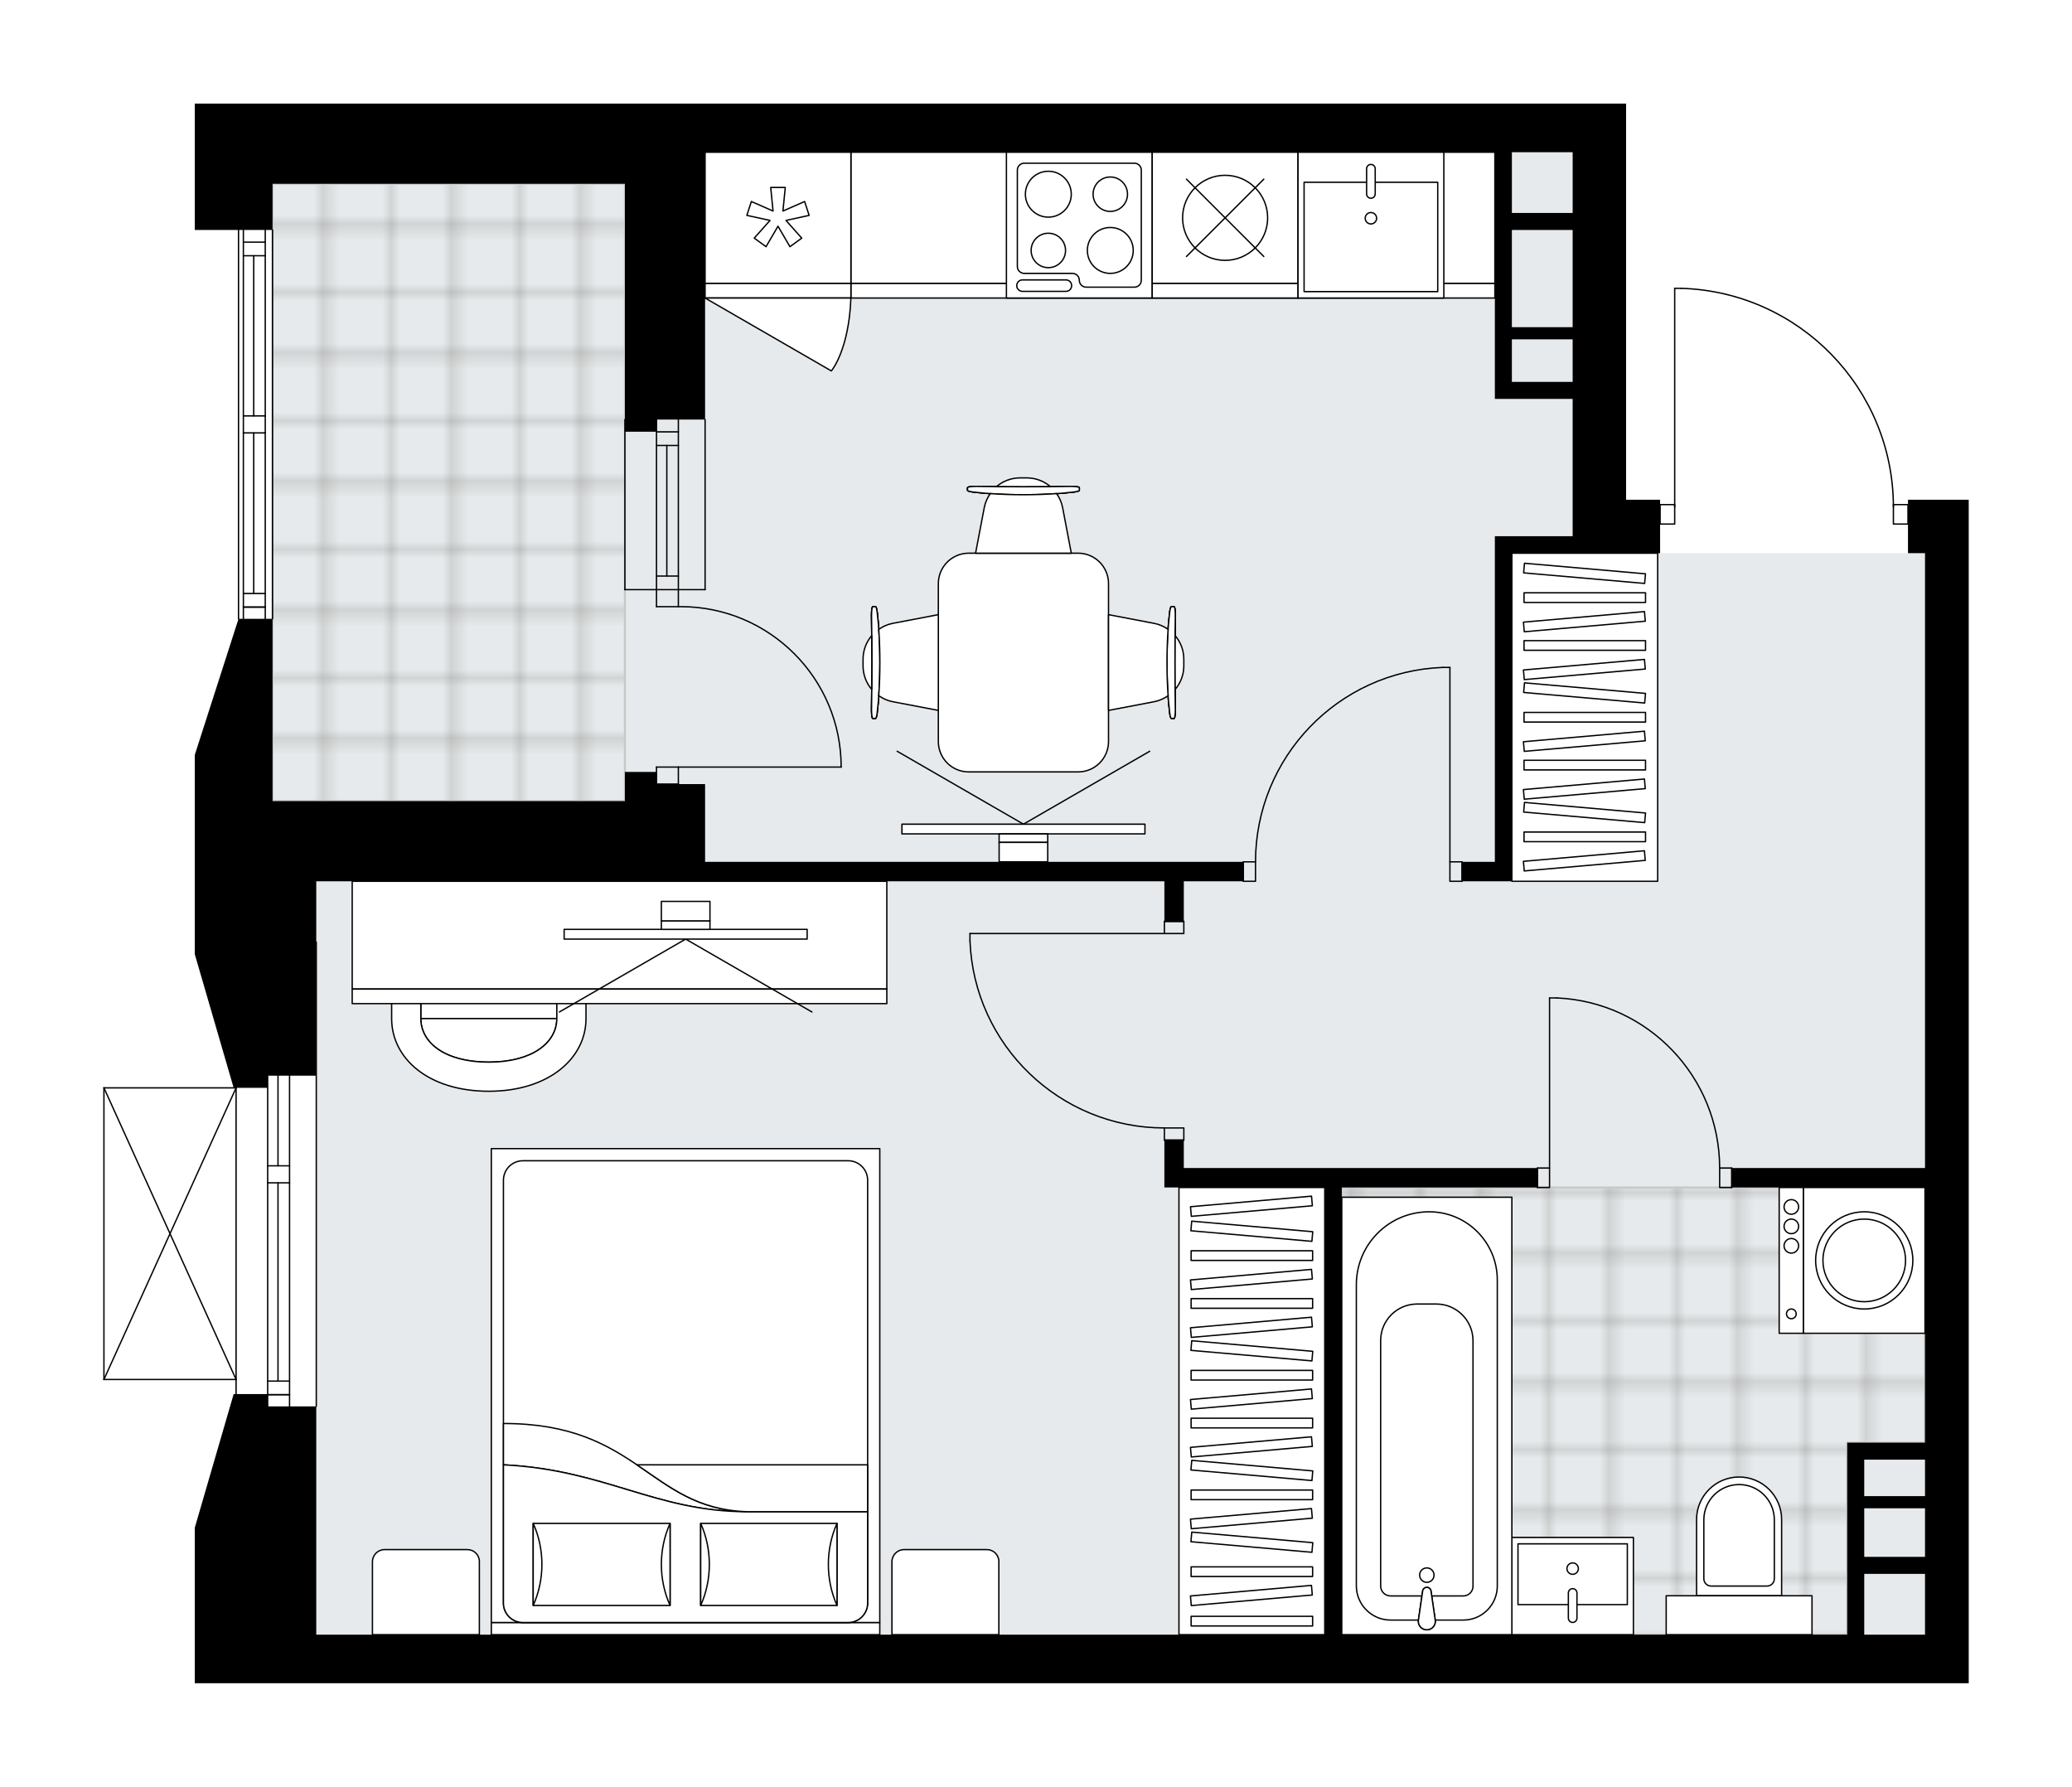 <svg xmlns="http://www.w3.org/2000/svg" xmlns:xlink="http://www.w3.org/1999/xlink" height="1724.67px" id="Layer_1" style="enable-background:new 0 0 2000 1724.67;" version="1.1" viewBox="0 0 2000 1724.67" width="2000px" x="0px" y="0px" xml:space="preserve">
<style type="text/css">
	.st0{fill:none;}
	.st1{opacity:0.25;fill:none;stroke:#12100B;stroke-width:0.4;stroke-miterlimit:10;}
	.st2{fill:#FFFFFF;}
	.st3{fill:#E7EAEC;}
	.st4{fill:url(#SVGID_1_);stroke:#C8C8C8;stroke-width:2;stroke-linecap:round;stroke-linejoin:round;stroke-miterlimit:10;}
	
		.st5{fill:url(#SVGID_00000094580332827562958250000004364072133689026213_);stroke:#C8C8C8;stroke-width:2;stroke-linecap:round;stroke-linejoin:round;stroke-miterlimit:10;}
	.st6{fill:none;stroke:#000000;stroke-width:1.3;stroke-linecap:round;stroke-linejoin:round;stroke-miterlimit:10;}
	.st7{fill:#FFFFFF;stroke:#000000;stroke-width:1.3;stroke-linecap:round;stroke-linejoin:round;stroke-miterlimit:10;}
	.st8{font-family:'Arial-BoldMT';}
	.st9{font-size:122.942px;}
	.st10{font-size:104.028px;}
	.st11{font-family:'ArialMT';}
	.st12{font-size:40px;}
</style>
<pattern height="14.57" id="New_Pattern_Swatch_2" patternUnits="userSpaceOnUse" style="overflow:visible;" viewBox="7.49 -22.06 14.57 14.57" width="14.57" x="6571.75" y="-1594.31">
	<g>
		<rect class="st0" height="14.57" width="14.57" x="7.49" y="-22.06" />
		<g>
			<rect class="st1" height="7.29" width="7.29" x="14.77" y="-7.49" />
		</g>
		<g>
			<rect class="st1" height="7.29" width="7.29" x="0.2" y="-7.49" />
		</g>
		<g>
			<rect class="st1" height="7.29" width="7.29" x="22.06" y="-14.77" />
		</g>
		<g>
			<rect class="st1" height="7.29" width="7.29" x="7.49" y="-14.77" />
			<rect class="st1" height="7.29" width="7.29" x="14.77" y="-22.06" />
		</g>
		<g>
			<rect class="st1" height="7.29" width="7.29" x="0.2" y="-22.06" />
		</g>
		<g>
			<rect class="st1" height="7.29" width="7.29" x="22.06" y="-29.35" />
		</g>
		<g>
			<rect class="st1" height="7.29" width="7.29" x="7.49" y="-29.35" />
		</g>
	</g>
</pattern>
<path class="st2" d="M1858.1,1624.67H305.29h-46.91h-70.37  v-150.12l37.53-129.01h1.7v-13.42H100.32c0,0,0,0,0,0c0,0,0,0,0,0c-0.09,0-0.18-0.02-0.26-0.06c0,0,0,0-0.01,0  c-0.02-0.01-0.04-0.03-0.06-0.04c-0.05-0.03-0.1-0.06-0.14-0.1c-0.03-0.03-0.05-0.07-0.07-0.1c-0.02-0.04-0.05-0.07-0.07-0.11  c-0.02-0.05-0.02-0.1-0.03-0.15c0-0.03-0.02-0.06-0.02-0.09v-281.48c0-0.03,0.01-0.06,0.02-0.09c0.01-0.05,0.01-0.1,0.03-0.15  c0.02-0.04,0.04-0.07,0.07-0.11c0.02-0.03,0.04-0.07,0.07-0.1c0.04-0.04,0.09-0.07,0.14-0.1c0.02-0.01,0.04-0.03,0.06-0.04  c0,0,0,0,0.01,0c0.04-0.02,0.08-0.02,0.12-0.03c0.04-0.01,0.09-0.03,0.13-0.03c0,0,0,0,0.01,0h125.02l-37.34-128.36V728.63  l42.02-130.75c-0.26-0.08-0.45-0.32-0.45-0.61v-375.3h-41.57v-44.57V100h70.37h46.91h375.3h837.4h51.6v382.34h32.84v4.04h13.42  V278.29c0-0.36,0.29-0.65,0.65-0.65h6.15c0,0,0.01,0,0.01,0c0,0,0.01,0,0.01,0c55.38,1.64,107.14,24.44,145.73,64.19  c37.89,39.03,59.06,90.26,59.82,144.55h13.46v-4.04h16.42h42.22v276.79v51.6v813.94H1858.1z" id="background" />
<g id="floor">
	<polygon class="st3" points="305.29,773.2 305.29,1577.76 1858.1,1577.76 1858.1,533.95 1517.99,533.95 1517.99,146.91    603.18,146.91 603.18,177.41 263.07,177.41 263.07,773.2  " />
	<pattern id="SVGID_1_" patternTransform="matrix(8.275 0 0 8.275 104441.484 32404.135)" xlink:href="#New_Pattern_Swatch_2">
	</pattern>
	<polygon class="st4" points="1783.04,1577.76 1783.04,1392.45 1858.1,1392.45 1858.1,1146.16 1295.15,1146.16 1295.15,1577.76  " />
	
		<pattern id="SVGID_00000012458969275292138650000011152941847903874208_" patternTransform="matrix(8.275 0 0 8.275 104441.484 32404.135)" xlink:href="#New_Pattern_Swatch_2">
	</pattern>
	
		<polygon points="   263.07,177.41 603.18,177.41 603.18,773.2 263.07,773.2  " style="fill:url(#SVGID_00000012458969275292138650000011152941847903874208_);stroke:#C8C8C8;stroke-width:2;stroke-linecap:round;stroke-linejoin:round;stroke-miterlimit:10;" />
	<g id="LINE_00000171699689890250125410000015187180652738273968_">
		<line class="st6" x1="227.88" x2="227.88" y1="1357.45" y2="909.25" />
	</g>
	<g id="LINE_00000155842423892557628590000008129118139334035597_">
		<line class="st6" x1="279.49" x2="279.49" y1="909.25" y2="1125.23" />
	</g>
	<g id="LINE_00000129189994042469207150000010848518785613061311_">
		<line class="st6" x1="279.49" x2="279.49" y1="1141.65" y2="1357.45" />
	</g>
	<g id="LINE_00000020384373161553574680000001358429649493987501_">
		<line class="st6" x1="258.37" x2="279.49" y1="1346.14" y2="1346.14" />
	</g>
	<g id="LINE_00000088111380227607367150000001421073339859718538_">
		<line class="st6" x1="258.37" x2="279.49" y1="920.98" y2="920.98" />
	</g>
	<g id="LINE_00000037688252954172394410000005352288531229489338_">
		<line class="st6" x1="258.37" x2="258.37" y1="909.25" y2="1125.23" />
	</g>
	<g id="LINE_00000023279626675103169270000014913265377001545088_">
		<line class="st6" x1="258.37" x2="258.37" y1="1141.65" y2="1357.45" />
	</g>
	<g id="LINE_00000106148442005230946780000016227066011304747454_">
		<line class="st6" x1="268.34" x2="268.34" y1="1141.65" y2="1333.01" />
	</g>
	<g id="LINE_00000126297365754210911880000015085126999872885666_">
		<line class="st6" x1="268.34" x2="268.34" y1="934.11" y2="1125.23" />
	</g>
	<g id="LINE_00000154426050916065514640000014390571743487330202_">
		<line class="st6" x1="279.49" x2="258.37" y1="934.11" y2="934.11" />
	</g>
	<g id="LINE_00000105391359409990366680000008760959740652840866_">
		<line class="st6" x1="258.37" x2="279.49" y1="1346.14" y2="1346.14" />
	</g>
	<g id="LINE_00000150090520882216182340000008683737279696295088_">
		<line class="st6" x1="279.49" x2="258.37" y1="1333.01" y2="1333.01" />
	</g>
	<g id="LINE_00000174595380776111093390000001834499931390631603_">
		<line class="st6" x1="258.37" x2="279.49" y1="1125.23" y2="1125.23" />
	</g>
	<g id="LINE_00000097494464769748185290000004527576059897381264_">
		<line class="st6" x1="279.49" x2="279.49" y1="1125.23" y2="1141.65" />
	</g>
	<g id="LINE_00000114038689185670990930000010562903443613987985_">
		<line class="st6" x1="279.49" x2="258.37" y1="1141.65" y2="1141.65" />
	</g>
	<g id="LINE_00000137120274529744535270000000703626122209471911_">
		<line class="st6" x1="258.37" x2="258.37" y1="1141.65" y2="1125.23" />
	</g>
	<g id="LINE_00000039829065208771785670000011869884784729647270_">
		<line class="st6" x1="305.29" x2="305.29" y1="909.25" y2="1357.45" />
	</g>
	<g id="LINE_00000002373429183646435710000005322224914289381017_">
		<line class="st6" x1="230.23" x2="230.23" y1="597.28" y2="221.97" />
	</g>
	<g id="LINE_00000036961549599975500270000005759226435714114999_">
		<line class="st6" x1="256.03" x2="256.03" y1="221.97" y2="401.42" />
	</g>
	<g id="LINE_00000070102555649525246090000005322792620146272129_">
		<line class="st6" x1="256.03" x2="256.03" y1="417.83" y2="597.28" />
	</g>
	<g id="LINE_00000133496680353559501380000012529542219901198768_">
		<line class="st6" x1="234.92" x2="256.03" y1="585.97" y2="585.97" />
	</g>
	<g id="LINE_00000116223609193793121850000012926019166239175599_">
		<line class="st6" x1="234.92" x2="256.03" y1="233.7" y2="233.7" />
	</g>
	<g id="LINE_00000040537946254613645840000002821847385618811800_">
		<line class="st6" x1="234.92" x2="234.92" y1="221.97" y2="401.42" />
	</g>
	<g id="LINE_00000011727319645122861630000002094952907771084941_">
		<line class="st6" x1="234.92" x2="234.92" y1="417.83" y2="597.28" />
	</g>
	<g id="LINE_00000007406663344552539510000009181509922308828569_">
		<line class="st6" x1="244.89" x2="244.89" y1="417.83" y2="572.83" />
	</g>
	<g id="LINE_00000165217285408680442070000014933020565987454628_">
		<line class="st6" x1="244.89" x2="244.89" y1="246.84" y2="401.42" />
	</g>
	<g id="LINE_00000079457557802954419470000010950482073876419979_">
		<line class="st6" x1="256.03" x2="234.92" y1="246.84" y2="246.84" />
	</g>
	<g id="LINE_00000087395350512737918740000018372420464041607098_">
		<line class="st6" x1="234.92" x2="256.03" y1="585.97" y2="585.97" />
	</g>
	<g id="LINE_00000170975586098729690490000008754150816740346302_">
		<line class="st6" x1="256.03" x2="234.92" y1="572.83" y2="572.83" />
	</g>
	<g id="LINE_00000044893058142722662290000006297999625251127463_">
		<line class="st6" x1="234.92" x2="256.03" y1="401.42" y2="401.42" />
	</g>
	<g id="LINE_00000075155686558174191890000013840433395843972540_">
		<line class="st6" x1="256.03" x2="256.03" y1="401.42" y2="417.83" />
	</g>
	<g id="LINE_00000044144358547835839570000016008443291600597391_">
		<line class="st6" x1="256.03" x2="234.92" y1="417.83" y2="417.83" />
	</g>
	<g id="LINE_00000137843432257356874680000005693916460983999899_">
		<line class="st6" x1="234.92" x2="234.92" y1="417.83" y2="401.42" />
	</g>
	<g id="LINE_00000150793145481052020860000012864215445467295372_">
		<line class="st6" x1="263.07" x2="263.07" y1="221.97" y2="597.28" />
	</g>
	<g id="LINE_00000163042612177329066170000005978284006256547714_">
		<line class="st6" x1="654.79" x2="654.79" y1="569.13" y2="404.93" />
	</g>
	<g id="LINE_00000062872796557322568170000013331192478140896417_">
		<line class="st6" x1="633.68" x2="633.68" y1="569.13" y2="404.93" />
	</g>
	<g id="LINE_00000070108593243671920570000012385687735014164391_">
		<line class="st6" x1="643.65" x2="643.65" y1="555.99" y2="429.97" />
	</g>
	<g id="LINE_00000023239746891307247210000015135307621836819111_">
		<line class="st6" x1="654.79" x2="633.68" y1="416.83" y2="416.83" />
	</g>
	<g id="LINE_00000150786081573097305050000011289992689029002159_">
		<line class="st6" x1="654.79" x2="633.68" y1="555.99" y2="555.99" />
	</g>
	<g id="LINE_00000030459011596604516060000010338823712472442809_">
		<line class="st6" x1="680.59" x2="680.59" y1="569.13" y2="404.93" />
	</g>
	<g id="LINE_00000056422376496347200220000004793586265650323901_">
		<line class="st6" x1="603.18" x2="603.18" y1="404.93" y2="569.13" />
	</g>
	<g id="LINE_00000156554891937576416630000010503341154662799778_">
		<line class="st6" x1="654.8" x2="633.69" y1="429.97" y2="429.97" />
	</g>
	<g id="LINE_00000115515240769158921900000015655187932240854200_">
		<line class="st6" x1="680.59" x2="603.18" y1="569.13" y2="569.13" />
	</g>
	<g id="LWPOLYLINE_00000016043932978143990510000007096921896187631033_">
		<rect class="st6" height="18.77" width="14.07" x="1827.61" y="487.03" />
	</g>
	<g id="LWPOLYLINE_00000126298394170142901160000009737968021406591631_">
		<rect class="st6" height="18.77" width="14.07" x="1602.43" y="487.03" />
	</g>
	<g id="LWPOLYLINE_00000123437233042468036810000012548460748870842249_">
		<path class="st6" d="M1622.65,278.29c114.16,3.38,204.95,96.9,204.96,211.11" />
	</g>
	<g id="LINE_00000183964173842926258280000012415120946939248045_">
		<line class="st6" x1="1616.5" x2="1616.5" y1="489.4" y2="278.29" />
	</g>
	<g id="LINE_00000166674616565659915540000001231689657779064737_">
		<line class="st6" x1="1616.5" x2="1622.65" y1="278.29" y2="278.29" />
	</g>
	<g id="LWPOLYLINE_00000021120980369613620790000002076610669299819653_">
		<rect class="st6" height="11.73" width="18.77" x="1123.92" y="889.31" />
	</g>
	<g id="LWPOLYLINE_00000054967318228945162080000013015144392125481901_">
		<rect class="st6" height="11.73" width="18.77" x="1123.92" y="1088.69" />
	</g>
	<g id="LINE_00000132783337686075219250000008047577170574742945_">
		<line class="st6" x1="1123.92" x2="1142.68" y1="889.31" y2="889.31" />
	</g>
	<g id="LINE_00000138567684646955748270000006996224430979777693_">
		<line class="st6" x1="1123.92" x2="1142.68" y1="1100.42" y2="1100.42" />
	</g>
	<g id="LINE_00000139983319429907256110000003984337227430859693_">
		<line class="st6" x1="1123.92" x2="936.27" y1="901.04" y2="901.04" />
	</g>
	<g id="LINE_00000141422001921634603650000007476893511236145082_">
		<line class="st6" x1="936.27" x2="936.27" y1="908.07" y2="901.04" />
	</g>
	<g id="ARC_00000076595927474339460380000007093094054991106208_">
		<path class="st6" d="M1123.92,1088.69c-100.9-0.05-183.75-79.79-187.65-180.61" />
	</g>
	<g id="LWPOLYLINE_00000171692226447785069560000001128700663204971139_">
		<rect class="st6" height="18.77" width="11.73" x="1399.53" y="831.84" />
	</g>
	<g id="LWPOLYLINE_00000117649475175603131600000011212907228396503721_">
		<rect class="st6" height="18.77" width="11.73" x="1200.15" y="831.84" />
	</g>
	<g id="LINE_00000075163096255680648930000009348953427741286787_">
		<line class="st6" x1="1411.26" x2="1411.26" y1="831.84" y2="850.61" />
	</g>
	<g id="LINE_00000146501732274439980960000017989850535682961301_">
		<line class="st6" x1="1200.15" x2="1200.15" y1="831.84" y2="850.61" />
	</g>
	<g id="LINE_00000085247891802559672270000004176244636837548162_">
		<line class="st6" x1="1399.53" x2="1399.53" y1="831.84" y2="644.19" />
	</g>
	<g id="LINE_00000077315392497591731750000013564057999758140040_">
		<line class="st6" x1="1392.49" x2="1399.53" y1="644.19" y2="644.19" />
	</g>
	<g id="ARC_00000006680060469485180530000013654089451851749250_">
		<path class="st6" d="M1211.88,831.84c0.05-100.9,79.79-183.75,180.61-187.65" />
	</g>
	<g id="LWPOLYLINE_00000182518216210000111500000006237073413171978387_">
		<rect class="st6" height="18.77" width="11.73" x="1483.97" y="1127.39" />
	</g>
	<g id="LWPOLYLINE_00000080181104005743301760000005219335659380543108_">
		<rect class="st6" height="18.77" width="11.73" x="1659.9" y="1127.39" />
	</g>
	<g id="LINE_00000139266829942033931370000014499091337748268967_">
		<line class="st6" x1="1483.97" x2="1483.97" y1="1127.39" y2="1146.16" />
	</g>
	<g id="LINE_00000159440344683305533750000010504600779226664639_">
		<line class="st6" x1="1671.62" x2="1671.62" y1="1127.39" y2="1146.16" />
	</g>
	<g id="LINE_00000068644479498933439300000008970236747063870865_">
		<line class="st6" x1="1495.7" x2="1495.7" y1="1127.39" y2="963.2" />
	</g>
	<g id="ARC_00000133488334368498465830000011056597832073629836_">
		<path class="st6" d="M1502.74,963.2c87.86,3.91,157.1,76.25,157.16,164.2" />
	</g>
	<g id="LINE_00000116201208368670023020000015874387114737974460_">
		<line class="st6" x1="1495.7" x2="1502.74" y1="963.2" y2="963.2" />
	</g>
	<g id="ARC_00000057139466005474619500000006774147499999984019_">
		<path class="st6" d="M654.79,585.55c0.77-0.01,1.54-0.02,2.3-0.02c85.52-0.01,154.85,69.31,154.85,154.83" />
	</g>
	<g id="LINE_00000178163586308996452100000001354782417817372551_">
		<line class="st6" x1="654.79" x2="811.95" y1="740.36" y2="740.36" />
	</g>
	<g id="LINE_00000131345615092943319630000015658174620012398526_">
		<line class="st6" x1="654.79" x2="654.79" y1="569.13" y2="585.55" />
	</g>
	<g id="LINE_00000067939435685454331600000011071492636475331981_">
		<line class="st6" x1="654.79" x2="633.68" y1="585.55" y2="585.55" />
	</g>
	<g id="LINE_00000008850007377243497640000017227278231259868859_">
		<line class="st6" x1="633.68" x2="633.68" y1="585.55" y2="569.13" />
	</g>
	<g id="LINE_00000038403809574757227720000014147428189111425687_">
		<line class="st6" x1="633.68" x2="633.68" y1="756.78" y2="740.36" />
	</g>
	<g id="LINE_00000026884646307459765560000015965426829648803999_">
		<line class="st6" x1="633.68" x2="654.79" y1="740.36" y2="740.36" />
	</g>
	<g id="LINE_00000160874562890775853480000002108140107131919507_">
		<line class="st6" x1="654.79" x2="654.79" y1="740.36" y2="756.78" />
	</g>
	<g id="LINE_00000085240592881840093620000008461134519543194303_">
		<line class="st6" x1="633.68" x2="654.79" y1="756.78" y2="756.78" />
	</g>
	<g id="LINE_00000165226130747939112640000012970678782327632571_">
		<line class="st6" x1="100.32" x2="100.32" y1="1049.99" y2="1331.46" />
	</g>
	<g id="LINE_00000103241914727988460170000017596766754937623680_">
		<line class="st6" x1="100.32" x2="227.88" y1="1331.46" y2="1331.46" />
	</g>
	<g id="LINE_00000084498538232236417950000006611983912613784994_">
		<line class="st6" x1="227.88" x2="100.32" y1="1049.99" y2="1049.99" />
	</g>
	<g id="LWPOLYLINE_00000047052845673798441970000009825185606146954115_">
		<line class="st6" x1="227.88" x2="100.32" y1="1331.46" y2="1049.99" />
	</g>
	<g id="LWPOLYLINE_00000058576687308791813960000009176470712739807678_">
		<line class="st6" x1="227.88" x2="100.32" y1="1049.99" y2="1331.46" />
	</g>
	<path d="M1900.32,1624.67V810.73v-51.6V482.34h-42.22h-16.42v51.6h16.42v225.18v51.6v316.66h-186.48v18.77h186.48v246.29h-58.64   h-16.42v110.25v75.06h-487.89v-431.6h188.82v-18.77h-341.29v-26.97h-18.77v26.97v18.77h154.81v431.6H305.29v-220.3h-46.91v-11.92   h-32.84l-37.53,129.01v150.12h70.37h46.91H1858.1H1900.32z M1799.46,1408.87h58.64v35.18h-58.64V1408.87z M1799.46,1455.78h58.64   v46.91h-58.64V1455.78z M1799.46,1577.76v-58.64h58.64v58.64H1799.46z" />
	<path d="M263.07,177.41h42.22h297.9v239.26h30.49v-11.73h46.91V177.41v-30.49h762.33v58.64v16.42v46.91V385h16.42h58.64v97.34   v35.18h-75.06v16.42v297.9h-31.67v18.77h31.67h16.42V533.94h58.64h84.44v-51.6h-32.84V100h-51.6h-837.4h-375.3h-46.91h-70.37v77.41   v44.57h75.06V177.41z M1459.34,221.97h58.64v93.83h-58.64v-46.91V221.97z M1459.34,368.58v-41.05h58.64v41.05H1459.34z    M1517.99,146.91v58.64h-58.64v-58.64H1517.99z" />
	<polygon points="258.37,1049.99 258.37,1038.26 305.29,1038.26 305.29,850.61 680.59,850.61 1123.92,850.61 1123.92,889.31    1142.68,889.31 1142.68,850.61 1200.15,850.61 1200.15,831.84 680.59,831.84 680.59,773.2 680.59,756.78 633.68,756.78    633.68,745.05 603.18,745.05 603.18,756.78 603.18,773.2 305.29,773.2 263.07,773.2 263.07,728.63 263.07,597.28 230.23,597.28    188.01,728.63 188.01,920.98 225.54,1049.99  " />
</g>
<g id="mebel">
	<g>
		<path class="st7" d="M952.64,1495.66h-79.97c-6.48,0-11.73,5.25-11.73,11.73v70.37h103.21v-70.59    C964.15,1500.81,958.99,1495.66,952.64,1495.66z" />
		<path class="st7" d="M451.2,1495.66h-79.97c-6.48,0-11.73,5.25-11.73,11.73v70.37h103.21v-70.59    C462.71,1500.81,457.56,1495.66,451.2,1495.66z" />
		<g>
			
				<rect class="st7" height="11.73" transform="matrix(-1 -8.960534e-11 8.960534e-11 -1 1323.438 3143.784)" width="374.98" x="474.23" y="1566.03" />
			
				<rect class="st7" height="457.4" transform="matrix(-1 -8.960534e-11 8.960534e-11 -1 1323.438 2674.655)" width="374.98" x="474.23" y="1108.63" />
			<path class="st7" d="M818.72,1566.03h-314c-10.36,0-18.77-8.4-18.77-18.77v-408.14c0-10.36,8.4-18.77,18.77-18.77h314     c10.36,0,18.77,8.4,18.77,18.77v408.14C837.48,1557.63,829.08,1566.03,818.72,1566.03z" />
			<path class="st7" d="M485.96,1413.84c98.08,4.8,146.68,45.22,234.99,45.25c-94.49-3.2-104.58-85.31-234.99-85.13L485.96,1413.84z     " />
			<g>
				<path class="st7" d="M485.96,1413.84c98.08,4.8,146.68,45.22,234.99,45.25l116.53,0v88.17c0,10.36-8.4,18.77-18.77,18.77h-314      c-10.36,0-18.77-8.4-18.77-18.77L485.96,1413.84L485.96,1413.84z" />
			</g>
			
				<rect class="st7" height="79.21" transform="matrix(-1 -8.929714e-11 8.929714e-11 -1 1484.264 3019.936)" width="131.59" x="676.34" y="1470.36" />
			<path class="st7" d="M676.34,1470.36c11.14,24.88,11.14,54.33,0,79.21V1470.36z" />
			<path class="st7" d="M807.93,1549.57c-11.14-24.88-11.14-54.33,0-79.21L807.93,1549.57z" />
			
				<rect class="st7" height="79.21" transform="matrix(-1 -9.023506e-11 9.023506e-11 -1 1161.465 3019.936)" width="132.1" x="514.68" y="1470.36" />
			<path class="st7" d="M514.68,1470.36c11.19,24.88,11.19,54.33,0,79.21V1470.36z" />
			<path class="st7" d="M646.78,1549.57c-11.19-24.88-11.19-54.33,0-79.21V1549.57z" />
			<g>
				<path class="st7" d="M720.95,1459.09h116.53v-45.25H614.82C646.37,1435.19,672.63,1457.46,720.95,1459.09z" />
			</g>
		</g>
	</g>
	<g>
		<rect class="st7" height="431.6" width="140.74" x="1137.99" y="1146.16" />
		<g>
			<rect class="st7" height="9.32" width="117.28" x="1149.72" y="1207.23" />
			<rect class="st7" height="9.32" width="117.28" x="1149.72" y="1253.42" />
			<rect class="st7" height="9.32" width="117.28" x="1149.72" y="1322.69" />
			<rect class="st7" height="9.32" width="117.28" x="1149.72" y="1368.87" />
			<rect class="st7" height="9.32" width="117.28" x="1149.72" y="1438.15" />
			
				<rect class="st7" height="9.32" transform="matrix(0.996 0.087 -0.087 0.996 108.209 -100.792)" width="117.28" x="1149.72" y="1184.14" />
			
				<rect class="st7" height="9.32" transform="matrix(0.996 0.087 -0.087 0.996 118.272 -100.352)" width="117.28" x="1149.72" y="1299.6" />
			
				<rect class="st7" height="9.32" transform="matrix(0.996 0.087 -0.087 0.996 128.335 -99.913)" width="117.28" x="1149.72" y="1415.06" />
			
				<rect class="st7" height="9.32" transform="matrix(0.996 -0.087 0.087 0.996 -103.038 110.015)" width="117.28" x="1149.72" y="1230.33" />
			
				<rect class="st7" height="9.32" transform="matrix(0.996 -0.087 0.087 0.996 -107.063 110.191)" width="117.28" x="1149.72" y="1276.51" />
			
				<rect class="st7" height="9.32" transform="matrix(0.996 -0.087 0.087 0.996 -113.101 110.454)" width="117.28" x="1149.72" y="1345.78" />
			
				<rect class="st7" height="9.32" transform="matrix(0.996 -0.087 0.087 0.996 -117.126 110.63)" width="117.28" x="1149.72" y="1391.96" />
			
				<rect class="st7" height="9.32" transform="matrix(0.996 0.087 -0.087 0.996 134.372 -99.65)" width="117.28" x="1149.72" y="1484.33" />
			
				<rect class="st7" height="9.32" transform="matrix(0.996 -0.087 0.087 0.996 -123.163 110.894)" width="117.28" x="1149.72" y="1461.24" />
			
				<rect class="st7" height="9.32" transform="matrix(0.996 -0.087 0.087 0.996 -96.877 109.746)" width="117.28" x="1149.72" y="1159.64" />
			<rect class="st7" height="9.32" width="117.28" x="1149.72" y="1512.31" />
			<rect class="st7" height="9.32" width="117.28" x="1149.72" y="1560.04" />
			
				<rect class="st7" height="9.32" transform="matrix(0.996 -0.087 0.087 0.996 -129.627 111.176)" width="117.28" x="1149.72" y="1535.4" />
		</g>
	</g>
	<g>
		<rect class="st7" height="126.66" width="621.6" x="821.33" y="146.91" />
		<rect class="st7" height="14.07" width="621.6" x="821.33" y="273.58" />
	</g>
	<g>
		<path class="st7" d="M905.74,715.73V563.26c0-16.19,13.13-29.32,29.32-29.32h105.62c16.19,0,29.32,13.13,29.32,29.32v152.47    c0,16.19-13.13,29.32-29.32,29.32H935.06C918.87,745.05,905.74,731.93,905.74,715.73z" />
		<g>
			<g id="LINE_00000081613683130011880730000006790680353206623124_">
				<path class="st7" d="M1129.08,688.24c-3.57-28.39-3.57-69.15,0-97.54c0.41-3.28,1.03-5.18,1.68-5.18h0.16h2.32      c0.7,0,1.26,3.68,1.26,8.21c-0.48,30.41-0.48,61.07,0,91.48c0,4.53-0.57,8.21-1.26,8.21h-2.32h-0.16      C1130.11,693.42,1129.49,691.51,1129.08,688.24z" />
			</g>
			<g id="LINE_00000121981895059358999940000017873827664090608526_">
				<path class="st7" d="M1129.08,688.24c-3.57-28.39-3.57-69.15,0-97.54c0.41-3.28,1.03-5.18,1.68-5.18h0.16h2.32      c0.7,0,1.26,3.68,1.26,8.21c-0.48,30.41-0.48,61.07,0,91.48c0,4.53-0.57,8.21-1.26,8.21h-2.32h-0.16      C1130.11,693.42,1129.49,691.51,1129.08,688.24z" />
			</g>
			<g id="LINE_00000005986288535334026910000012016899836026509709_">
				<path class="st7" d="M1129.08,688.24c-3.57-28.39-3.57-69.15,0-97.54c0.41-3.28,1.03-5.18,1.68-5.18h0.16h2.32      c0.7,0,1.26,3.68,1.26,8.21c-0.48,30.41-0.48,61.07,0,91.48c0,4.53-0.57,8.21-1.26,8.21h-2.32h-0.16      C1130.11,693.42,1129.49,691.51,1129.08,688.24z" />
			</g>
			<path class="st7" d="M1134.35,665.39c5.22-6.17,8.33-14.12,8.33-22.69v-6.47c0-8.58-3.12-16.52-8.33-22.69     C1134.19,630.83,1134.19,648.11,1134.35,665.39z" />
			<path class="st7" d="M1070,685.68l44.09-8.41c4.98-0.95,9.48-3.02,13.43-5.78c-1.44-20.35-1.44-43.68,0-64.03     c-3.95-2.76-8.45-4.83-13.43-5.78l-44.09-8.41V685.68z" />
		</g>
		<g>
			<g id="LINE_00000156579901131565830150000017676362153863191719_">
				<path class="st7" d="M1036.64,474.86c-28.39,3.57-69.15,3.57-97.54,0c-3.28-0.41-5.18-1.03-5.18-1.68v-0.16v-2.32      c0-0.7,3.68-1.26,8.21-1.26c30.41,0.48,61.07,0.48,91.48,0c4.53,0,8.21,0.57,8.21,1.26v2.32v0.16      C1041.82,473.83,1039.92,474.45,1036.64,474.86z" />
			</g>
			<g id="LINE_00000008127253739429156520000013176415022637629848_">
				<path class="st7" d="M1036.64,474.86c-28.39,3.57-69.15,3.57-97.54,0c-3.28-0.41-5.18-1.03-5.18-1.68v-0.16v-2.32      c0-0.7,3.68-1.26,8.21-1.26c30.41,0.48,61.07,0.48,91.48,0c4.53,0,8.21,0.57,8.21,1.26v2.32v0.16      C1041.82,473.83,1039.92,474.45,1036.64,474.86z" />
			</g>
			<g id="LINE_00000145772923748775163020000012210865403775937153_">
				<path class="st7" d="M1036.64,474.86c-28.39,3.57-69.15,3.57-97.54,0c-3.28-0.41-5.18-1.03-5.18-1.68v-0.16v-2.32      c0-0.7,3.68-1.26,8.21-1.26c30.41,0.48,61.07,0.48,91.48,0c4.53,0,8.21,0.57,8.21,1.26v2.32v0.16      C1041.82,473.83,1039.92,474.45,1036.64,474.86z" />
			</g>
			<path class="st7" d="M1013.79,469.59c-6.17-5.22-14.12-8.33-22.69-8.33h-6.47c-8.58,0-16.52,3.12-22.69,8.33     C979.23,469.75,996.51,469.75,1013.79,469.59z" />
			<path class="st7" d="M1034.08,533.94l-8.41-44.09c-0.95-4.98-3.02-9.48-5.78-13.43c-20.35,1.44-43.68,1.44-64.03,0     c-2.76,3.95-4.83,8.45-5.78,13.43l-8.41,44.09H1034.08z" />
		</g>
		<g>
			<g id="LINE_00000108272382483636443940000008593325117916946830_">
				<path class="st7" d="M846.66,590.7c3.57,28.39,3.57,69.15,0,97.54c-0.41,3.28-1.03,5.18-1.68,5.18h-0.16h-2.32      c-0.7,0-1.26-3.68-1.26-8.21c0.48-30.41,0.48-61.07,0-91.48c0-4.53,0.57-8.21,1.26-8.21h2.32h0.16      C845.63,585.52,846.25,587.42,846.66,590.7z" />
			</g>
			<g id="LINE_00000124850818817385368170000010090375211928065686_">
				<path class="st7" d="M846.66,590.7c3.57,28.39,3.57,69.15,0,97.54c-0.41,3.28-1.03,5.18-1.68,5.18h-0.16h-2.32      c-0.7,0-1.26-3.68-1.26-8.21c0.48-30.41,0.48-61.07,0-91.48c0-4.53,0.57-8.21,1.26-8.21h2.32h0.16      C845.63,585.52,846.25,587.42,846.66,590.7z" />
			</g>
			<g id="LINE_00000160870608550280368120000001372721363731470722_">
				<path class="st7" d="M846.66,590.7c3.57,28.39,3.57,69.15,0,97.54c-0.41,3.28-1.03,5.18-1.68,5.18h-0.16h-2.32      c-0.7,0-1.26-3.68-1.26-8.21c0.48-30.41,0.48-61.07,0-91.48c0-4.53,0.57-8.21,1.26-8.21h2.32h0.16      C845.63,585.52,846.25,587.42,846.66,590.7z" />
			</g>
			<path class="st7" d="M841.39,613.54c-5.22,6.17-8.33,14.12-8.33,22.69v6.47c0,8.58,3.12,16.52,8.33,22.69     C841.55,648.11,841.55,630.83,841.39,613.54z" />
			<path class="st7" d="M905.74,593.26l-44.09,8.41c-4.98,0.95-9.48,3.02-13.43,5.78c1.44,20.35,1.44,43.68,0,64.03     c3.95,2.76,8.45,4.83,13.43,5.78l44.09,8.41V593.26z" />
		</g>
	</g>
	<g>
		<g>
			<g id="LINE_00000132782850183455717600000012667805758041750146_">
				<line class="st7" x1="987.87" x2="865.99" y1="795.48" y2="725.11" />
			</g>
			<g id="LINE_00000010275878660728487390000005557716613229975466_">
				<line class="st7" x1="987.87" x2="1109.75" y1="795.48" y2="725.11" />
			</g>
		</g>
		
			<rect class="st7" height="234.56" transform="matrix(-3.625385e-11 1 -1 -3.625385e-11 1788.044 -187.695)" width="9.38" x="983.18" y="682.89" />
		
			<rect class="st7" height="46.91" transform="matrix(4.021412e-11 -1 1 4.021412e-11 178.899 1796.841)" width="8.21" x="983.76" y="785.51" />
		
			<rect class="st7" height="46.91" transform="matrix(-5.273222e-11 1 -1 -5.273222e-11 1810.328 -165.411)" width="18.77" x="978.49" y="799" />
	</g>
	<g>
		<g>
			<g>
				<path class="st7" d="M423.72,865.74h96.23c9.69,0,17.54,7.85,17.54,17.54v99.86h-131.3v-99.86      C406.18,873.59,414.03,865.74,423.72,865.74z" />
				<path class="st7" d="M537.48,983.14c0,22.78-22.93,42.04-65.68,42.04s-65.62-19.01-65.62-42.04H537.48z" />
				<path class="st7" d="M378.03,983.14c0,38.42,35.48,70.13,93.77,70.13s93.83-32.12,93.83-70.13v-99.81h-28.15v99.81      c0,22.78-22.93,42.04-65.68,42.04s-65.62-19.01-65.62-42.04v-99.81h-28.15V983.14z" />
			</g>
		</g>
		<g>
			<rect class="st7" height="104.02" width="516.04" x="339.97" y="850.61" />
			<rect class="st7" height="14.07" width="516.04" x="339.97" y="954.63" />
		</g>
		<g>
			<g>
				<g id="LINE_00000054254023228583872910000016455640580180414081_">
					<line class="st7" x1="661.83" x2="539.94" y1="906.39" y2="976.76" />
				</g>
				<g id="LINE_00000145774843576772894900000012961490295912948898_">
					<line class="st7" x1="661.83" x2="783.71" y1="906.39" y2="976.76" />
				</g>
			</g>
			
				<rect class="st7" height="234.56" transform="matrix(-2.654063e-10 -1 1 -2.654063e-10 -239.87 1563.521)" width="9.38" x="657.13" y="784.41" />
			
				<rect class="st7" height="46.91" transform="matrix(2.849319e-10 1 -1 2.849319e-10 1554.724 231.074)" width="8.21" x="657.72" y="869.44" />
			
				<rect class="st7" height="46.91" transform="matrix(-2.691384e-10 -1 1 -2.691384e-10 -217.587 1541.237)" width="18.77" x="652.44" y="855.96" />
		</g>
	</g>
	<g>
		<path class="st7" d="M1678.66,1425.6L1678.66,1425.6c22.67,0,41.05,18.38,41.05,41.05v73.58h-82.1v-73.58    C1637.61,1443.98,1655.99,1425.6,1678.66,1425.6z" />
		
			<rect class="st7" height="37.53" transform="matrix(-1 5.687558e-13 -5.687558e-13 -1 3357.323 3117.982)" width="140.74" x="1608.29" y="1540.23" />
		<path class="st7" d="M1678.66,1432.88L1678.66,1432.88c18.78,0,34.01,15.23,34.01,34.01v56.92c0,3.89-3.15,7.04-7.04,7.04h-53.95    c-3.89,0-7.04-3.15-7.04-7.04v-56.92C1644.65,1448.11,1659.88,1432.88,1678.66,1432.88z" />
	</g>
	<g>
		
			<rect class="st7" height="23.46" transform="matrix(-1.836970e-16 1 -1 -1.836970e-16 2945.62 -512.566)" width="140.74" x="1658.72" y="1204.8" />
		
			<rect class="st7" height="117.28" transform="matrix(-1.836970e-16 1 -1 -1.836970e-16 3015.989 -582.936)" width="140.74" x="1729.09" y="1157.89" />
		<g id="CIRCLE_00000173119460228899072220000017111206602999340418_">
			<circle class="st7" cx="1799.46" cy="1216.53" r="46.91" />
		</g>
		<g id="CIRCLE_00000098188291891102751460000001128500968345831566_">
			<circle class="st7" cx="1799.46" cy="1216.53" r="39.88" />
		</g>
		<g id="CIRCLE_00000067217548091825263660000017327250679340256169_">
			<circle class="st7" cx="1729.09" cy="1268.13" r="4.69" />
		</g>
		<g id="CIRCLE_00000063606880531969920060000014793481720305516958_">
			<circle class="st7" cx="1729.09" cy="1202.45" r="7.04" />
		</g>
		<g id="CIRCLE_00000138545071620718518570000013034886409073916335_">
			<circle class="st7" cx="1729.09" cy="1183.69" r="7.04" />
		</g>
		<g id="CIRCLE_00000135686336306072141000000001275122433713847475_">
			<circle class="st7" cx="1729.09" cy="1164.92" r="7.04" />
		</g>
	</g>
	<g>
		
			<rect class="st7" height="93.83" transform="matrix(-1 -8.952895e-11 8.952895e-11 -1 3035.98 3061.686)" width="117.29" x="1459.34" y="1483.93" />
		
			<rect class="st7" height="58.64" transform="matrix(-1 -9.009295e-11 9.009295e-11 -1 3036.028 3038.853)" width="105.55" x="1465.24" y="1490.11" />
		<path class="st7" d="M1518.01,1533.34L1518.01,1533.34c2.29,0,4.15,1.86,4.15,4.15v24.32c0,2.29-1.86,4.15-4.15,4.15l0,0    c-2.29,0-4.15-1.86-4.15-4.15v-24.32C1513.87,1535.19,1515.72,1533.34,1518.01,1533.34z" />
		<circle class="st7" cx="1518.01" cy="1514.01" r="5.51" />
	</g>
	<g>
		<rect class="st7" height="140.74" width="140.74" x="971.45" y="146.91" />
		<path class="st7" d="M982,164.18v93.04c0,3.67,2.98,6.65,6.65,6.65h46.52c3.67,0,6.65,2.98,6.65,6.65v0    c0,3.67,2.98,6.65,6.65,6.65h46.52c3.67,0,6.65-2.98,6.65-6.65V164.18c0-3.67-2.98-6.65-6.65-6.65H988.65    C984.98,157.53,982,160.51,982,164.18z" />
		<path class="st7" d="M1028.88,281.23h-41.93c-3.06,0-5.54-2.48-5.54-5.54v0c0-3.06,2.48-5.54,5.54-5.54h41.93    c3.06,0,5.54,2.48,5.54,5.54v0C1034.42,278.75,1031.94,281.23,1028.88,281.23z" />
		<circle class="st7" cx="1011.91" cy="187.44" r="22.15" />
		<circle class="st7" cx="1071.72" cy="241.72" r="22.15" />
		<circle class="st7" cx="1011.91" cy="241.72" r="16.61" />
		<circle class="st7" cx="1071.72" cy="187.44" r="16.61" />
	</g>
	<g>
		<rect class="st7" height="126.66" width="140.74" x="1112.18" y="146.91" />
		<rect class="st7" height="14.07" width="140.74" x="1112.18" y="273.58" />
		<circle class="st7" cx="1182.55" cy="210.25" r="41.05" />
		<line class="st7" x1="1219.87" x2="1145.23" y1="172.93" y2="247.56" />
		<line class="st7" x1="1219.87" x2="1145.23" y1="247.56" y2="172.93" />
	</g>
	<g>
		
			<rect class="st7" height="126.66" transform="matrix(-1 -1.224647e-16 1.224647e-16 -1 1501.919 420.491)" width="140.74" x="680.59" y="146.91" />
		
			<rect class="st7" height="14.07" transform="matrix(-1 -1.224647e-16 1.224647e-16 -1 1501.919 561.23)" width="140.74" x="680.59" y="273.58" />
		<polygon class="st7" points="755.72,203.69 758,180.93 743.92,180.93 746.2,203.69 725.25,194.49 720.9,207.88 743.26,212.75     728.03,229.83 739.42,238.1 750.96,218.34 762.5,238.1 773.89,229.83 758.66,212.75 781.02,207.88 776.67,194.49   " />
		<path class="st7" d="M680.59,287.65l121.88,70.37c0,0,16.98-19.81,18.86-70.37H680.59z" />
	</g>
	<g>
		<rect class="st7" height="140.74" width="140.75" x="1252.92" y="146.91" />
		<rect class="st7" height="105.55" width="129.01" x="1258.77" y="175.92" />
		<path class="st7" d="M1323.27,191.33L1323.27,191.33c-2.29,0-4.15-1.86-4.15-4.15v-24.32c0-2.29,1.86-4.15,4.15-4.15h0    c2.29,0,4.15,1.86,4.15,4.15v24.32C1327.42,189.48,1325.56,191.33,1323.27,191.33z" />
		<circle class="st7" cx="1323.27" cy="210.65" r="5.51" />
	</g>
	<g>
		
			<rect class="st7" height="422.22" transform="matrix(-1 -1.224647e-16 1.224647e-16 -1 2754.493 2733.296)" width="164.2" x="1295.15" y="1155.54" />
		<g id="ARC_00000025421278244007706370000016563996379548909494_">
			<path class="st7" d="M1385.35,1563.7c0.11,0.78,0.11,1.58,0,2.36c-0.65,4.47-4.81,7.57-9.28,6.92c-4.47-0.65-7.57-4.81-6.92-9.28     l4.18-28.64c0.39-1.32,1.43-2.36,2.75-2.75c2.17-0.65,4.45,0.59,5.09,2.75L1385.35,1563.7z" />
		</g>
		<path class="st7" d="M1342.3,1563.68h26.84l4.18-28.63c0.39-1.32,1.43-2.36,2.75-2.75c2.17-0.65,4.45,0.59,5.09,2.75l4.18,28.63    h27.08c18.14,0,32.84-14.7,32.84-32.84v-295.5c0-36.3-29.43-65.73-65.73-65.73c-38.84,0-70.32,31.48-70.32,70.32v290.67    C1309.22,1548.87,1324.03,1563.68,1342.3,1563.68z" />
		<path class="st7" d="M1342.23,1540.39h30.32l0.78-5.34c0.39-1.32,1.43-2.36,2.75-2.75c2.17-0.65,4.45,0.59,5.09,2.75l0.78,5.34    h30.48c5.18,0,9.38-4.2,9.38-9.38v-236.97c0-19.55-15.85-35.4-35.4-35.4h-18.55c-19.43,0-35.18,15.75-35.18,35.18v237.02    C1332.68,1536.12,1336.95,1540.39,1342.23,1540.39z" />
		<g id="ARC_00000170966729604908414580000013303133235591123630_">
			<path class="st7" d="M1385.35,1563.7c0.11,0.78,0.11,1.58,0,2.36c-0.65,4.47-4.81,7.57-9.28,6.92c-4.47-0.65-7.57-4.81-6.92-9.28     l4.18-28.64c0.39-1.32,1.43-2.36,2.75-2.75c2.17-0.65,4.45,0.59,5.09,2.75L1385.35,1563.7z" />
		</g>
		<circle class="st7" cx="1377.25" cy="1520.29" r="6.96" />
	</g>
	<g>
		<rect class="st7" height="316.66" width="140.74" x="1459.34" y="533.94" />
		<g>
			<rect class="st7" height="9.32" width="117.28" x="1471.07" y="572.16" />
			<rect class="st7" height="9.32" width="117.28" x="1471.07" y="618.34" />
			<rect class="st7" height="9.32" width="117.28" x="1471.07" y="687.62" />
			<rect class="st7" height="9.32" width="117.28" x="1471.07" y="733.8" />
			<rect class="st7" height="9.32" width="117.28" x="1471.07" y="803.07" />
			
				<rect class="st7" height="9.32" transform="matrix(0.996 0.087 -0.087 0.996 54.082 -131.216)" width="117.28" x="1471.07" y="549.07" />
			
				<rect class="st7" height="9.32" transform="matrix(0.996 0.087 -0.087 0.996 64.144 -130.777)" width="117.28" x="1471.07" y="664.52" />
			
				<rect class="st7" height="9.32" transform="matrix(0.996 0.087 -0.087 0.996 74.207 -130.338)" width="117.28" x="1471.07" y="779.98" />
			
				<rect class="st7" height="9.32" transform="matrix(0.996 -0.087 0.087 0.996 -46.465 135.606)" width="117.28" x="1471.07" y="595.25" />
			
				<rect class="st7" height="9.32" transform="matrix(0.996 -0.087 0.087 0.996 -50.49 135.782)" width="117.28" x="1471.07" y="641.43" />
			
				<rect class="st7" height="9.32" transform="matrix(0.996 -0.087 0.087 0.996 -56.527 136.046)" width="117.28" x="1471.07" y="710.71" />
			
				<rect class="st7" height="9.32" transform="matrix(0.996 -0.087 0.087 0.996 -60.552 136.221)" width="117.28" x="1471.07" y="756.89" />
			
				<rect class="st7" height="9.32" transform="matrix(0.996 -0.087 0.087 0.996 -66.59 136.485)" width="117.28" x="1471.07" y="826.16" />
		</g>
	</g>
</g>
</svg>